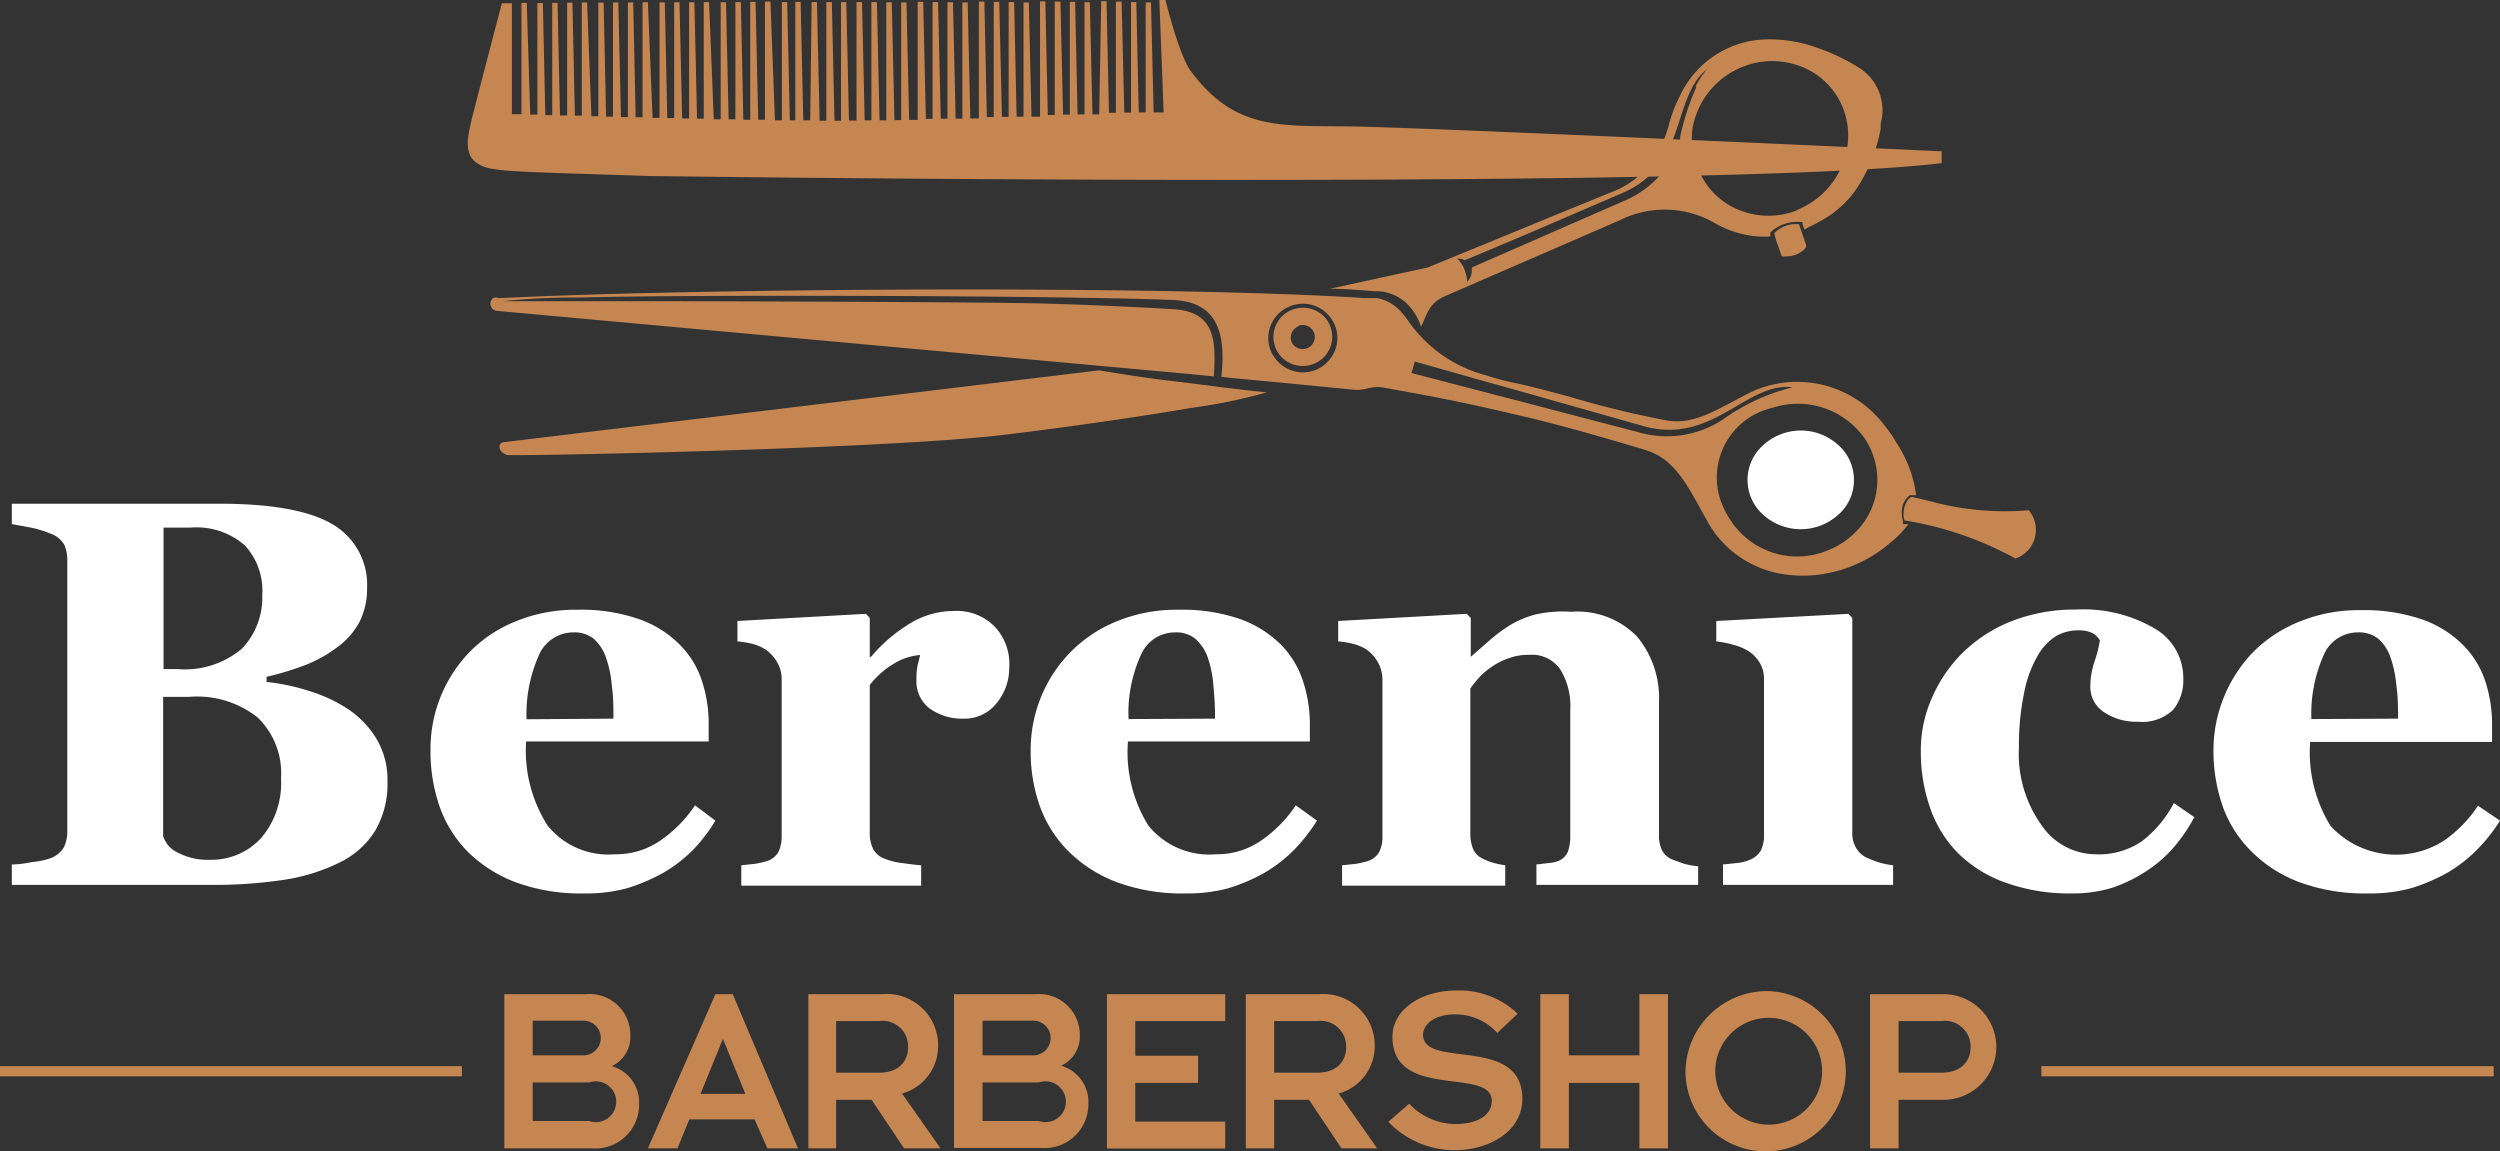 <?xml version="1.0" encoding="UTF-8"?> <svg xmlns="http://www.w3.org/2000/svg" viewBox="0 0 122.59 56.46"><rect x="0" y="0" width="122.59" height="56.46" fill="#333333" stroke="none"/><defs><style>.cls-1{fill:#fff;}.cls-2{fill:#c68652;}</style></defs><g id="Layer_2" data-name="Layer 2"><g id="Layer_1-2" data-name="Layer 1"><path class="cls-1" d="M17.11,34.8a4.66,4.66,0,0,1,1.37,1.46A3.92,3.92,0,0,1,19,38.32a4.54,4.54,0,0,1-.6,2.41,4.18,4.18,0,0,1-1.72,1.55,9.27,9.27,0,0,1-2.74.86,22.89,22.89,0,0,1-3.65.25H.58v-1q.41,0,1-.12a3.72,3.72,0,0,0,.88-.18,1.29,1.29,0,0,0,.66-.52,1.74,1.74,0,0,0,.18-.84V27.5a1.86,1.86,0,0,0-.15-.79,1.26,1.26,0,0,0-.69-.55,5.34,5.34,0,0,0-.95-.29L.58,25.7v-1H10.75q3.84,0,5.54,1A3.43,3.43,0,0,1,18,28.84a3.58,3.58,0,0,1-.38,1.67,3.7,3.7,0,0,1-1.1,1.24A6.43,6.43,0,0,1,15,32.6a14.57,14.57,0,0,1-1.93.59v.25a10.28,10.28,0,0,1,2.14.46A7.32,7.32,0,0,1,17.11,34.8Zm-4.25-5.63A3.25,3.25,0,0,0,12,26.74a3.58,3.58,0,0,0-2.63-.87c-.17,0-.38,0-.65,0l-.7,0v6.94h.69a4.34,4.34,0,0,0,3.15-1A3.62,3.62,0,0,0,12.86,29.17Zm.92,9a3.8,3.8,0,0,0-1.16-3,4.8,4.8,0,0,0-3.34-1l-.66,0-.62,0V41a1.35,1.35,0,0,0,.74.82,3.09,3.09,0,0,0,1.51.34,3.32,3.32,0,0,0,2.55-1.06A4.16,4.16,0,0,0,13.78,38.16Z"></path><path class="cls-1" d="M35.08,40.24A8.22,8.22,0,0,1,34,41.66a6.94,6.94,0,0,1-1.48,1.14,8.9,8.9,0,0,1-1.79.76,7.65,7.65,0,0,1-2.08.25,9.26,9.26,0,0,1-3.37-.55,6.77,6.77,0,0,1-2.34-1.49,6,6,0,0,1-1.38-2.21,8.25,8.25,0,0,1-.45-2.77A6.85,6.85,0,0,1,23,32a6.61,6.61,0,0,1,2.26-1.52,7.68,7.68,0,0,1,3.05-.58,8.67,8.67,0,0,1,3,.45,5.27,5.27,0,0,1,2,1.24,4.41,4.41,0,0,1,1.1,1.77,6.68,6.68,0,0,1,.34,2.15v.85H25.8a6.82,6.82,0,0,0,1.05,4.12,3.83,3.83,0,0,0,3.31,1.41,3.81,3.81,0,0,0,2.23-.68,6.29,6.29,0,0,0,1.69-1.72Zm-5-5c0-.52,0-1.07-.08-1.62a5.39,5.39,0,0,0-.28-1.36,2.17,2.17,0,0,0-.61-.94,1.51,1.51,0,0,0-1-.31,1.84,1.84,0,0,0-1.63,1,7.09,7.09,0,0,0-.66,3.26Z"></path><path class="cls-1" d="M49.49,32.72a2.72,2.72,0,0,1-.62,1.76,2,2,0,0,1-1.64.76,2.74,2.74,0,0,1-1.63-.49,1.66,1.66,0,0,1-.66-1.43A3.32,3.32,0,0,1,45,32.6q.07-.26.12-.48a2.87,2.87,0,0,0-1.28.42,4.21,4.21,0,0,0-1.19,1.05v7.24a1.76,1.76,0,0,0,.15.77,1,1,0,0,0,.49.47,3.29,3.29,0,0,0,.94.25c.44.06.75.1.94.11v1H36.35v-1l.66-.07a4.67,4.67,0,0,0,.58-.13,1,1,0,0,0,.58-.45,1.79,1.79,0,0,0,.16-.79V33.31a1.61,1.61,0,0,0-.23-.85,2,2,0,0,0-.54-.6,2.4,2.4,0,0,0-.6-.27,4.58,4.58,0,0,0-.8-.14v-1l6.3-.35.19.2v1.91h.06a7.72,7.72,0,0,1,1.93-1.65,4.14,4.14,0,0,1,2.13-.6,2.61,2.61,0,0,1,2,.76A2.66,2.66,0,0,1,49.49,32.72Z"></path><path class="cls-1" d="M64.58,40.24a8.66,8.66,0,0,1-1.11,1.42A7,7,0,0,1,62,42.8a8.82,8.82,0,0,1-1.78.76,7.75,7.75,0,0,1-2.08.25,9.23,9.23,0,0,1-3.37-.55,6.72,6.72,0,0,1-2.35-1.49A6,6,0,0,1,51,39.56a8,8,0,0,1-.46-2.77A6.85,6.85,0,0,1,52.47,32a6.71,6.71,0,0,1,2.26-1.52,7.69,7.69,0,0,1,3.06-.58,8.64,8.64,0,0,1,3,.45,5.39,5.39,0,0,1,2,1.24,4.5,4.5,0,0,1,1.09,1.77,6.68,6.68,0,0,1,.35,2.15v.85H55.31a6.83,6.83,0,0,0,1,4.12,3.84,3.84,0,0,0,3.31,1.41,3.79,3.79,0,0,0,2.23-.68,6.29,6.29,0,0,0,1.69-1.72Zm-5-5a15,15,0,0,0-.08-1.62,5.43,5.43,0,0,0-.27-1.36,2.18,2.18,0,0,0-.62-.94,1.49,1.49,0,0,0-1-.31A1.81,1.81,0,0,0,56,32a6.84,6.84,0,0,0-.66,3.26Z"></path><path class="cls-1" d="M83.27,43.39H75.34v-1l.6-.07a1.52,1.52,0,0,0,.54-.13.86.86,0,0,0,.4-.42A2.18,2.18,0,0,0,77,41V34.81a3.42,3.42,0,0,0-.5-2A1.69,1.69,0,0,0,75,32.11a2.84,2.84,0,0,0-1,.16,3.49,3.49,0,0,0-.9.46,3.33,3.33,0,0,0-.61.54,5.9,5.9,0,0,0-.39.49v7.08a2,2,0,0,0,.13.78.92.92,0,0,0,.43.46,3,3,0,0,0,.53.22,4.9,4.9,0,0,0,.62.13v1h-8v-1l.67-.07a4.91,4.91,0,0,0,.57-.13,1,1,0,0,0,.58-.45,1.66,1.66,0,0,0,.16-.79V33.31a1.75,1.75,0,0,0-.21-.81,1.92,1.92,0,0,0-.56-.64,2.11,2.11,0,0,0-.6-.27,4.58,4.58,0,0,0-.8-.14v-1l6.3-.35.2.2v1.91h0l.9-.79a7.76,7.76,0,0,1,1-.75,4.83,4.83,0,0,1,1.28-.54A6.16,6.16,0,0,1,77.05,30a4.07,4.07,0,0,1,3.23,1.22,4.73,4.73,0,0,1,1.07,3.23v6.47a1.69,1.69,0,0,0,.15.78,1,1,0,0,0,.54.46l.52.19a4.3,4.3,0,0,0,.71.13Z"></path><path class="cls-1" d="M92.83,43.39H84.49v-1l.68-.07a2,2,0,0,0,.56-.13,1.12,1.12,0,0,0,.6-.46A1.58,1.58,0,0,0,86.5,41V33.31a1.53,1.53,0,0,0-.21-.81,1.78,1.78,0,0,0-.53-.56,2.79,2.79,0,0,0-.72-.31,5.51,5.51,0,0,0-.88-.18v-1l6.47-.35.2.2V40.82a1.37,1.37,0,0,0,.2.78,1.15,1.15,0,0,0,.56.48c.18.08.37.15.58.22a4.53,4.53,0,0,0,.66.13ZM90.91,23.54a2.24,2.24,0,0,1-.78,1.71,2.74,2.74,0,0,1-3.66,0,2.28,2.28,0,0,1,0-3.43,2.73,2.73,0,0,1,3.67,0A2.28,2.28,0,0,1,90.91,23.54Z"></path><path class="cls-1" d="M101.58,43.81a9.25,9.25,0,0,1-3.24-.53A6.27,6.27,0,0,1,96,41.82a5.87,5.87,0,0,1-1.36-2.22,8.31,8.31,0,0,1-.45-2.78,6.27,6.27,0,0,1,.55-2.61A7,7,0,0,1,96.25,32a7.19,7.19,0,0,1,2.39-1.54,8.5,8.5,0,0,1,3.16-.57,6.91,6.91,0,0,1,3.84.92,2.8,2.8,0,0,1,1.42,2.47,2.29,2.29,0,0,1-.5,1.53,2.2,2.2,0,0,1-1.73.58,2.83,2.83,0,0,1-1.66-.47,1.48,1.48,0,0,1-.67-1.24,4,4,0,0,1,.22-1.28,6,6,0,0,0,.25-1,1,1,0,0,0-.37-.36,1.55,1.55,0,0,0-.7-.13,2.17,2.17,0,0,0-1.08.28,2.74,2.74,0,0,0-.92,1A5.72,5.72,0,0,0,99.25,34,12.65,12.65,0,0,0,99,36.66a6,6,0,0,0,1.1,3.79,3.23,3.23,0,0,0,2.63,1.44,3.75,3.75,0,0,0,2.33-.66,5.78,5.78,0,0,0,1.54-1.85l1,.69a8.18,8.18,0,0,1-1,1.47,6.25,6.25,0,0,1-1.36,1.18,7.11,7.11,0,0,1-1.69.82A6.61,6.61,0,0,1,101.58,43.81Z"></path><path class="cls-1" d="M122.59,40.24a8.22,8.22,0,0,1-1.12,1.42A6.94,6.94,0,0,1,120,42.8a8.9,8.9,0,0,1-1.79.76,7.7,7.7,0,0,1-2.08.25,9.26,9.26,0,0,1-3.37-.55,6.58,6.58,0,0,1-2.34-1.49A5.91,5.91,0,0,1,109,39.56a8.25,8.25,0,0,1-.46-2.77,6.93,6.93,0,0,1,.5-2.58,7,7,0,0,1,1.4-2.19,6.75,6.75,0,0,1,2.27-1.52,7.68,7.68,0,0,1,3.05-.58,8.74,8.74,0,0,1,3,.45,5.35,5.35,0,0,1,2,1.24,4.52,4.52,0,0,1,1.1,1.77,6.68,6.68,0,0,1,.34,2.15v.85h-8.92a6.9,6.9,0,0,0,1,4.12,4.36,4.36,0,0,0,5.55.73,6.26,6.26,0,0,0,1.68-1.72Zm-5-5c0-.52,0-1.07-.08-1.62a5.87,5.87,0,0,0-.28-1.36,2.17,2.17,0,0,0-.61-.94,1.52,1.52,0,0,0-1-.31A1.82,1.82,0,0,0,114,32a7.09,7.09,0,0,0-.66,3.26Z"></path><path class="cls-2" d="M89.19,10.88A5,5,0,0,0,91,9.31a7.85,7.85,0,0,0,1.22-3c0-.08,0-.17,0-.25a2.46,2.46,0,0,0-1-2.7,9.73,9.73,0,0,0-2.07-1,6.84,6.84,0,0,0-2.37-.43,4.79,4.79,0,0,0-4.43,2.83,6.6,6.6,0,0,0-.52,1.38,6.19,6.19,0,0,1-.45,1.17A4.34,4.34,0,0,1,79,9.43l-2.57,1.05L70,13.12l-1.11.24-3.68.8c.86,0,1.57.08,2.24.12h.1a2.18,2.18,0,0,1,1.63.82,2.74,2.74,0,0,1,.5.92c.3-.56.35-1.14,1.16-1.49l8.61-3.74a4.9,4.9,0,0,1,4.72.2l.2.1a4.88,4.88,0,0,0,2.44.51l0-.15,0-.05a1.92,1.92,0,0,1,1.51-.51l.07,0V11l.09.26C88.7,11.12,89,11,89.19,10.88Zm-6-6.63a12.5,12.5,0,0,0-.8,2.45s0,.08,0,.12a4.79,4.79,0,0,1-2.68,3l-7,3.06-.54.24s0,.06,0,.09a.81.81,0,0,1-.22.61,2,2,0,0,0-.08-.42,1.67,1.67,0,0,0-.4-.72.8.8,0,0,1,.36.08l3.11-1.31,4.65-2A4.4,4.4,0,0,0,82,6.92c.36-.88.55-1.79.93-2.53a2.79,2.79,0,0,1,.78-1A4.36,4.36,0,0,0,83.14,4.25Zm4.94,6.06a3.85,3.85,0,0,1-2.63.07,3.59,3.59,0,0,1-2.26-2.19A3.66,3.66,0,0,1,83,6.26a4,4,0,0,1,2.49-3,3.88,3.88,0,0,1,2.42-.13A3.6,3.6,0,0,1,90.41,5.4a3.68,3.68,0,0,1,.19,1.7A4,4,0,0,1,88.08,10.31Z"></path><path class="cls-2" d="M24.21,14.6l0,0a.35.35,0,0,0,.12.64l34.33,3.13.86.09c.11-1.74.09-3.18-2-3.3s-4.06-.21-6.1-.27c-3-.09-19-.13-22-.12-1.59,0-3.18,0-4.76,0a33.5,33.5,0,0,1,3.71-.18c5.42-.15,23.7-.1,29.14.12,2.36.09,2.58,1.89,2.38,3.77l.77.08,2.64.25,3.08.3c.62.06.82-.22,1.48-.1,1,.18,2.06.37,3.1.58s1.9.4,2.85.62l1.37.32c1.86.46,3.72,1,5.55,1.55,1.5.48,2.09,1.9,3,3.49a5.5,5.5,0,0,0,.36.57,5.18,5.18,0,0,0,3.73,2.06,5.92,5.92,0,0,0,1.19,0,6.67,6.67,0,0,0,3.71-1.61,4.83,4.83,0,0,0,.86-.89l-.17,0-.1,0,0-.09a.2.2,0,0,1,0-.07,1.51,1.51,0,0,1,0-.79,1,1,0,0,1,.35-.47l.06,0,.07,0,.17,0A6.08,6.08,0,0,0,93,21.72a6.7,6.7,0,0,0-.6-.87,5.36,5.36,0,0,0-6.65-1.57c-1.48.76-2.66,1.57-4,1.34a47.26,47.26,0,0,1-4.8-1.17l-1.32-.35c-.43-.11-.86-.22-1.3-.31s-1-.23-1.44-.38a6.7,6.7,0,0,1-3.76-2.57c-.12-.17-.24-.33-.36-.47a2.09,2.09,0,0,0-1.23-.75l-.57,0c-9.82-.64-32.55-.49-42.51,0A.46.46,0,0,0,24.21,14.6ZM86.91,20a4,4,0,0,1,4.49,1.45,3.48,3.48,0,0,1,.45.88,3.59,3.59,0,0,1-1,3.89,3.77,3.77,0,0,1-1.18.75l-.26.1a3.89,3.89,0,0,1-4.51-1.5,4.1,4.1,0,0,1-.44-.8A3.5,3.5,0,0,1,86.91,20ZM69.38,17.73l3.15.89,2.64.74,1.3.37,4,1.13c3.46,1.06,5.14-2.15,7.44-1.87a10,10,0,0,0-3.44,1.59,5,5,0,0,1-4.11.62L76,20.06l-1.33-.35L71.93,19l-2.72-.71ZM63.31,15a1.68,1.68,0,0,1,2,.67,1.8,1.8,0,0,1,.17.34,1.66,1.66,0,0,1-.37,1.72,1.55,1.55,0,0,1-.65.43h0a1.69,1.69,0,0,1-2-.69,1.29,1.29,0,0,1-.17-.33A1.67,1.67,0,0,1,63.31,15Z"></path><path class="cls-2" d="M93.36,25.42a1.27,1.27,0,0,1,.16-.86.85.85,0,0,1,.19-.19l.08,0,.87.21a13.81,13.81,0,0,0,4.82.44,1.49,1.49,0,0,1-.65,2.37,16.73,16.73,0,0,0-5.44-1.87Z"></path><path class="cls-2" d="M60,19c.7.09,1.41.17,2.12.24a27.09,27.09,0,0,1-3.69.76c-2.46.42-5.8.91-9.1,1.31-5.82.72-24.28,1.07-24.47,1-.38-.12-.49-.5-.22-.62l29.26-3.53C56.84,18.65,57.18,18.63,60,19Z"></path><path class="cls-2" d="M63.39,15.18A1.42,1.42,0,0,0,62.53,17a1,1,0,0,0,.14.29,1.44,1.44,0,0,0,1.7.57A1.42,1.42,0,0,0,65.23,16a1.22,1.22,0,0,0-.14-.28A1.45,1.45,0,0,0,63.39,15.18Zm.29.79a.6.6,0,0,1,.7.24l.06.12a.59.59,0,0,1-.36.75.59.59,0,0,1-.7-.23l-.06-.12A.59.59,0,0,1,63.68,16Z"></path><path class="cls-2" d="M87.37,12.57l-.28-.8L87,11.44A1.45,1.45,0,0,1,88.22,11v0l.34,1,0,.13a1.23,1.23,0,0,1-.93.44A1,1,0,0,1,87.37,12.57Z"></path><path class="cls-2" d="M31.82,8.63c-7.3-.24-7.82-.2-8.47-.66s-.36-1.46-.27-1.9S24.61.16,24.61.16h.49l0,5.44.47,0,0-5.46h.26L26,5.62h.35V.15h.27l.12,5.5h.34l0-5.51h.26l.12,5.52h.35l0-5.53h.26l.12,5.54h.34l0-5.55h.26L29,5.7h.34l0-5.57h.26l.12,5.59h.34l0-5.6h.26l.13,5.62h.34l0-5.62h.26l.12,5.63h.34l0-5.64h.26L32,5.78h.34l0-5.66h.26l.12,5.67h.34l0-5.68h.26l.13,5.7h.34l0-5.7h.26l.13,5.71h.33l0-5.72h.26L35,5.85h.34l0-5.74h.26l.13,5.74h.33l0-5.75h.27l.12,5.77h.34l0-5.78h.26l.13,5.78h.33l0-5.79h.27L38,5.9h.34l0-5.8h.26l.13,5.8H39l0-5.81h.26l.13,5.81h.34L39.8.1h.26l.13,5.82h.33l0-5.82h.27l.13,5.82h.32l0-5.82h.26l.13,5.81H42L42,.1h.27l.13,5.8h.33l0-5.8H43l.13,5.8h.33l0-5.79h.27l.13,5.78h.33l0-5.77h.26l.13,5.76H45L45,.09h.27l.13,5.74h.33l0-5.73H46l.13,5.72h.33l0-5.71h.27l.13,5.71h.33l0-5.7h.26l.13,5.69H48L48,.08h.27l.12,5.66h.34l0-5.65H49l.13,5.64h.33l0-5.63h.27l.12,5.62h.34l0-5.6h.26l.13,5.6H51L51,.07h.26l.12,5.57h.34l0-5.56H52l.13,5.54h.33l0-5.53h.26l.12,5.52.34,0,0-5.5h.26l.13,5.5.33,0L54,.06h.26l.12,5.47.34,0,0-5.45H55l.13,5.44.33,0,0-5.42h.26l.12,5.41.34,0,0-5.39h.26l.13,5.39.49,0L56.85,0a2.28,2.28,0,0,1,.3,0c.76,3,1.26,3.51,1.26,3.51,2.15,2.88,4.34,2.65,7.8,2.69s29,1.22,29,1.22V8C84.9,9.25,39,8.73,31.82,8.63Z"></path><path class="cls-2" d="M90.59,7.23a4.07,4.07,0,0,1-.36,1.12l1.31-.07a7.26,7.26,0,0,0,.38-1Z"></path><path class="cls-2" d="M91.92,7.29a8.85,8.85,0,0,1-.37,1l-1.32.07a3.76,3.76,0,0,0,.36-1.12Z"></path><path class="cls-2" d="M24.73,48.75h4a2,2,0,0,1,2.18,2A1.59,1.59,0,0,1,30,52.28a1.84,1.84,0,0,1,1.34,1.84A2.15,2.15,0,0,1,29,56.31H24.73Zm1.39,3h2.49a.85.85,0,1,0,0-1.7H26.12Zm0,3.22h2.77a1,1,0,1,0,0-1.89H26.12Z"></path><path class="cls-2" d="M35.08,48.75h.85l3.2,7.56h-1.5L37,54.89h-3.2l-.58,1.42H31.77Zm1.47,4.89-1.1-2.7-1.1,2.7Z"></path><path class="cls-2" d="M39.64,48.75h3.6A2.52,2.52,0,0,1,46,51.35a2.4,2.4,0,0,1-1.77,2.27l1.89,2.69H44.33l-1.59-2.38H41v2.38H39.64ZM41,52.6h2.1c1,0,1.43-.58,1.43-1.25a1.25,1.25,0,0,0-1.43-1.28H41Z"></path><path class="cls-2" d="M46.78,48.75h4a2,2,0,0,1,2.17,2,1.58,1.58,0,0,1-.92,1.51,1.84,1.84,0,0,1,1.34,1.84,2.15,2.15,0,0,1-2.32,2.19H46.78Zm1.4,3h2.49a.85.85,0,1,0,0-1.7H48.18Zm0,3.22h2.76a1,1,0,1,0,0-1.89H48.18Z"></path><path class="cls-2" d="M54.28,48.75h5.8v1.32H55.67v1.7h3.08V53.1H55.67V55h4.41v1.32h-5.8Z"></path><path class="cls-2" d="M61.09,48.75h3.6a2.52,2.52,0,0,1,2.72,2.6,2.4,2.4,0,0,1-1.77,2.27l1.89,2.69H65.78l-1.59-2.38H62.48v2.38H61.09Zm1.39,3.85h2.1c1,0,1.43-.58,1.43-1.25a1.25,1.25,0,0,0-1.43-1.28h-2.1Z"></path><path class="cls-2" d="M69.1,54.12a3.17,3.17,0,0,0,2.25,1c1.07,0,1.8-.41,1.8-1.14,0-1.68-4.87,0-4.87-3.14,0-1.34,1.41-2.27,3.14-2.27a4.12,4.12,0,0,1,3,1.14l-1,.94a2.78,2.78,0,0,0-2.06-.91c-1.14,0-1.58.58-1.58,1,0,1.7,4.87,0,4.87,3.15,0,1.57-1.6,2.51-3.33,2.51a4.49,4.49,0,0,1-3.24-1.39Z"></path><path class="cls-2" d="M75.53,48.75h1.4v3h3.46v-3h1.4v7.56h-1.4V53.1H76.93v3.21h-1.4Z"></path><path class="cls-2" d="M86.71,48.6a3.93,3.93,0,1,1-4.06,3.94A4,4,0,0,1,86.71,48.6Zm0,6.55a2.62,2.62,0,1,0-2.6-2.61A2.64,2.64,0,0,0,86.71,55.15Z"></path><path class="cls-2" d="M91.7,48.75h3.6a2.59,2.59,0,1,1,0,5.18H93.1v2.38H91.7Zm1.4,3.85h2.09c1,0,1.44-.58,1.44-1.25a1.26,1.26,0,0,0-1.44-1.28H93.1Z"></path><rect class="cls-2" y="52.28" width="22.65" height="0.5"></rect><rect class="cls-2" x="100.1" y="52.28" width="22.18" height="0.5"></rect></g></g></svg> 